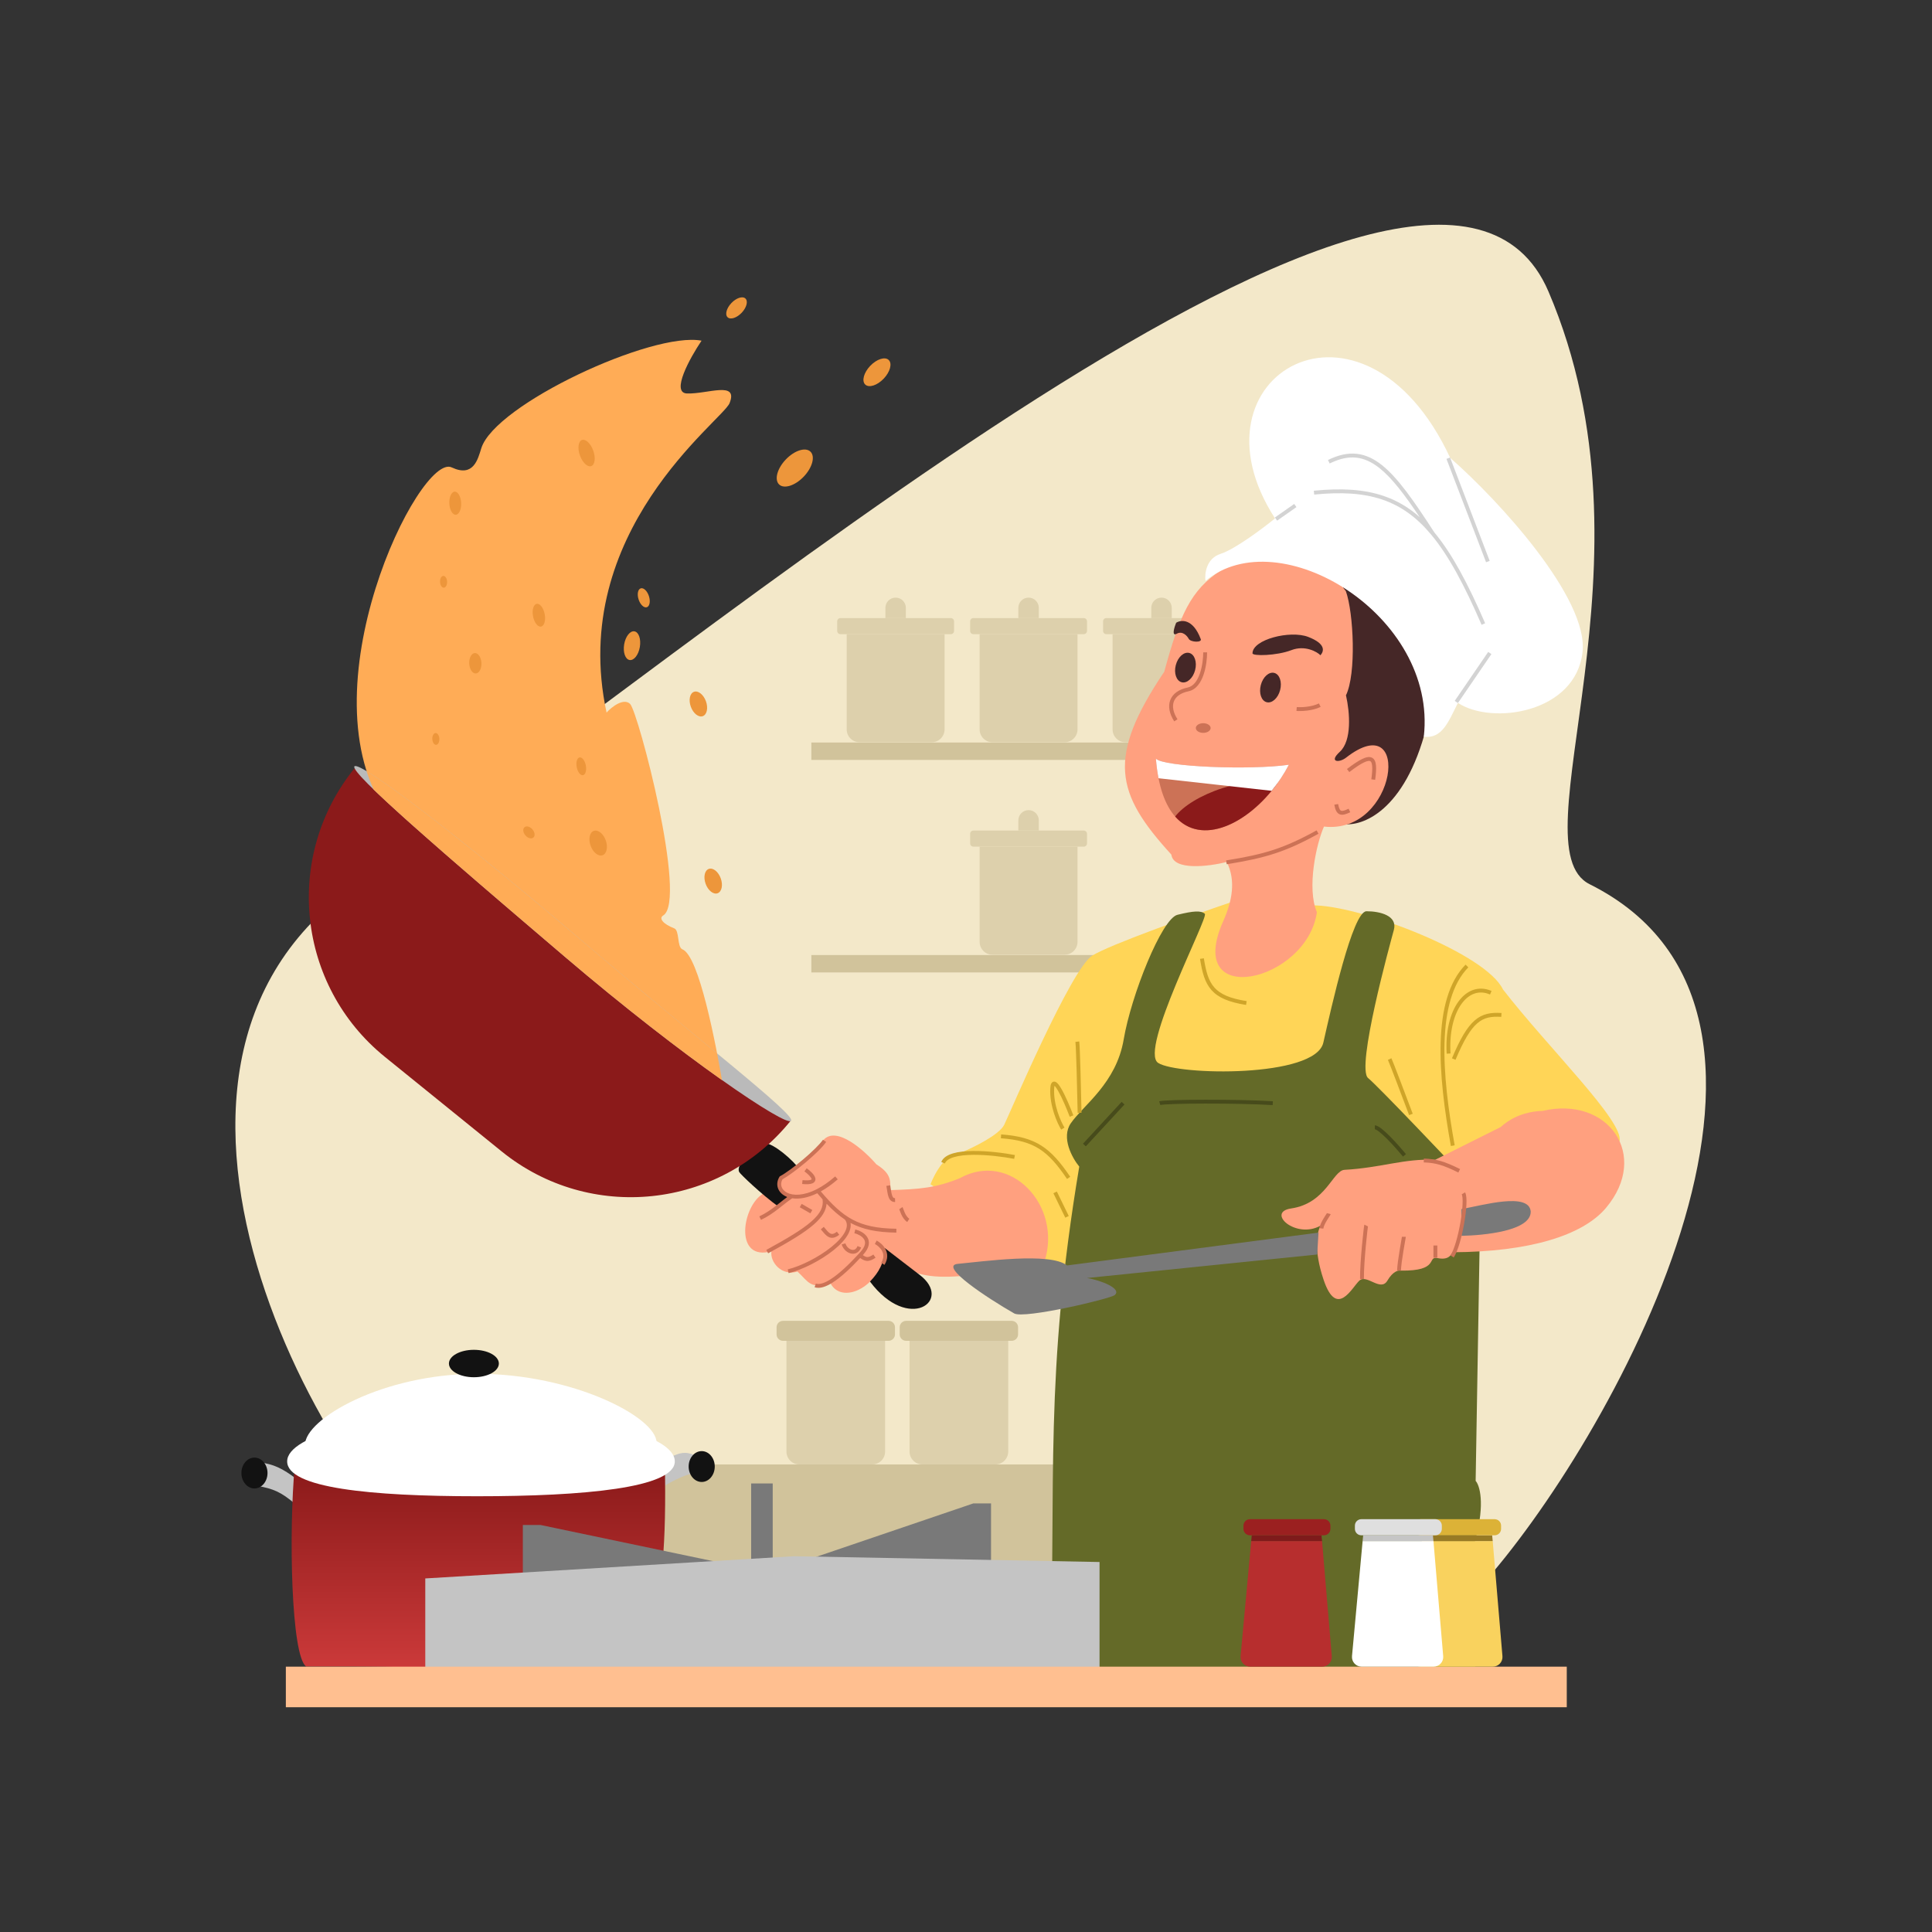 <?xml version="1.0" encoding="utf-8"?>
<svg xmlns="http://www.w3.org/2000/svg" fill="none" height="3000" viewBox="0 0 3000 3000" width="3000">
<rect x="0" y="0" width="3000" height="3000" fill="#333333" stroke="none"/>
<path d="M554.866 1372.99C130.466 1663.79 524.033 2350.16 722.366 2463.5C777.366 2681.99 2145.37 2691.99 2298.87 2463.5C2494.87 2246.5 2875.37 1576.25 2468.37 1372.99C2352.14 1314.95 2584.87 873.995 2404.37 452.495C2223.87 30.995 1085.37 1009.49 554.866 1372.99Z" fill="#F3E8C9"/>
<path d="M1259.87 1152.99H1935.87V1179.99H1259.87V1152.99Z" fill="#D1C39B"/>
<path d="M1259.87 1482.99H1935.87V1509.99H1259.87V1482.99Z" fill="#D1C39B"/>
<path d="M1727.6 984.706H1879.58V1132.57C1879.58 1143.62 1870.63 1152.57 1859.58 1152.57H1747.6C1736.55 1152.57 1727.6 1143.62 1727.6 1132.57V984.706Z" fill="#DDD0AC"/>
<path d="M1787.71 943.874C1787.71 935.104 1794.82 927.994 1803.59 927.994V927.994C1812.36 927.994 1819.47 935.104 1819.47 943.874V959.753H1787.71V943.874Z" fill="#DDD0AC"/>
<path d="M1712.85 964.752C1712.85 961.991 1715.09 959.752 1717.85 959.752H1889.33C1892.09 959.752 1894.33 961.991 1894.33 964.752V979.705C1894.33 982.467 1892.09 984.705 1889.33 984.705H1717.85C1715.09 984.705 1712.85 982.467 1712.85 979.705V964.752Z" fill="#DDD0AC"/>
<path d="M1521.17 984.706H1673.15V1132.57C1673.15 1143.62 1664.2 1152.57 1653.15 1152.57H1541.17C1530.12 1152.57 1521.17 1143.62 1521.17 1132.57V984.706Z" fill="#DDD0AC"/>
<path d="M1581.28 943.874C1581.28 935.104 1588.39 927.994 1597.16 927.994V927.994C1605.93 927.994 1613.04 935.104 1613.04 943.874V959.753H1581.28V943.874Z" fill="#DDD0AC"/>
<path d="M1506.42 964.752C1506.42 961.991 1508.66 959.752 1511.42 959.752H1682.9C1685.66 959.752 1687.9 961.991 1687.9 964.752V979.705C1687.9 982.467 1685.66 984.705 1682.9 984.705H1511.42C1508.66 984.705 1506.42 982.467 1506.42 979.705V964.752Z" fill="#DDD0AC"/>
<path d="M1521.17 1314.66H1673.15V1462.52C1673.15 1473.57 1664.2 1482.52 1653.15 1482.52H1541.17C1530.12 1482.52 1521.17 1473.57 1521.17 1462.52V1314.66Z" fill="#DDD0AC"/>
<path d="M1581.28 1273.82C1581.28 1265.05 1588.39 1257.94 1597.16 1257.94V1257.94C1605.93 1257.94 1613.04 1265.05 1613.04 1273.82V1289.7H1581.28V1273.82Z" fill="#DDD0AC"/>
<path d="M1506.42 1294.7C1506.42 1291.94 1508.66 1289.7 1511.42 1289.7H1682.9C1685.66 1289.7 1687.9 1291.94 1687.9 1294.7V1309.66C1687.9 1312.42 1685.66 1314.66 1682.9 1314.66H1511.42C1508.66 1314.66 1506.42 1312.42 1506.42 1309.66V1294.7Z" fill="#DDD0AC"/>
<path d="M1314.74 984.706H1466.72V1132.57C1466.72 1143.62 1457.77 1152.57 1446.72 1152.57H1334.74C1323.69 1152.57 1314.74 1143.62 1314.74 1132.57V984.706Z" fill="#DDD0AC"/>
<path d="M1374.85 943.874C1374.85 935.104 1381.96 927.994 1390.73 927.994V927.994C1399.5 927.994 1406.61 935.104 1406.61 943.874V959.753H1374.85V943.874Z" fill="#DDD0AC"/>
<path d="M1299.99 964.752C1299.99 961.991 1302.23 959.752 1304.99 959.752H1476.47C1479.23 959.752 1481.47 961.991 1481.47 964.752V979.705C1481.47 982.467 1479.23 984.705 1476.47 984.705H1304.99C1302.23 984.705 1299.99 982.467 1299.99 979.705V964.752Z" fill="#DDD0AC"/>
<path d="M1024.87 2273.99H1658.87V2486.99H1024.87V2273.99Z" fill="#D1C39B"/>
<path d="M1653.87 1963.49L2514.87 1771.99C2521.87 1741.49 2404.52 1627.54 2333.87 1536.49C2306.87 1480.49 2118.53 1408.83 2044.37 1405.99L1914.37 1399.99C1852.53 1420.99 1722.27 1467.19 1695.87 1483.99C1662.87 1504.99 1568.87 1726.99 1559.37 1746.49C1551.77 1762.09 1511.87 1781.66 1492.87 1789.49C1470.07 1787.89 1451.37 1821.83 1444.87 1838.99L1622.87 1955.49L1653.87 1963.49Z" fill="#FFD557"/>
<path d="M2291.37 2299.49L2298.87 1854.49C2247.03 1799.49 2139.57 1686.39 2124.37 1673.99C2105.37 1658.49 2158.37 1465.99 2164.37 1443.99C2170.37 1421.99 2143.37 1414.99 2121.87 1414.99C2100.37 1414.99 2067.37 1563.99 2054.87 1618.99C2042.37 1673.99 1828.37 1669.99 1798.37 1650.49C1768.37 1630.99 1876.87 1424.49 1870.87 1418.99C1864.87 1413.49 1852.87 1414.49 1828.37 1420.49C1803.87 1426.49 1756.37 1545.99 1744.87 1613.99C1733.37 1681.99 1682.37 1715.99 1662.87 1743.99C1647.27 1766.39 1665.03 1798.33 1675.87 1811.49C1621.34 2137.89 1640.04 2296.26 1630.87 2599.99L2291.37 2593.49C2285.2 2548.66 2276.57 2445.09 2291.37 2389.49C2306.17 2333.89 2297.53 2306.33 2291.37 2299.49Z" fill="#646A28"/>
<path d="M1032.81 2306.52V2267.19C1054.82 2254.56 1064.46 2253.63 1078.34 2259.5V2288.48C1069.14 2286.82 1044.16 2299.81 1032.81 2306.52Z" fill="#C4C4C4"/>
<path d="M1109.87 2277.24C1109.87 2290.47 1100.79 2301.19 1089.6 2301.19C1078.41 2301.19 1069.34 2290.47 1069.34 2277.24C1069.34 2264.02 1078.41 2253.29 1089.6 2253.29C1100.79 2253.29 1109.87 2264.02 1109.87 2277.24Z" fill="#121212"/>
<path d="M403.636 2270.74C425.305 2273.87 437.93 2279.67 461.175 2297.05L458.423 2335.49C435.931 2316.04 423.188 2311.63 400.384 2307.4L403.636 2270.74Z" fill="#C4C4C4"/>
<path d="M415.394 2287.3C415.394 2300.52 406.321 2311.25 395.13 2311.25C383.939 2311.25 374.866 2300.52 374.866 2287.3C374.866 2274.07 383.939 2263.35 395.13 2263.35C406.321 2263.35 415.394 2274.07 415.394 2287.3Z" fill="#121212"/>
<path d="M457.805 2274.64L1032.33 2270.99C1034.93 2401.45 1028.31 2458.75 1008.56 2570.9C1003.12 2601.76 839.737 2592.78 735.734 2592.78C634.799 2587.17 552.352 2587.73 475.402 2587.73C452.151 2571.63 448.054 2379.83 457.805 2274.64Z" fill="url(#paint0_linear_192_1963)"/>
<path d="M1047.82 2269.26C1047.82 2310.41 907.077 2323.37 740.865 2323.37C574.652 2323.37 445.914 2310.41 445.914 2269.26C445.914 2228.11 580.656 2194.75 746.869 2194.75C913.082 2194.75 1047.82 2228.11 1047.82 2269.26Z" fill="white"/>
<path d="M1019.55 2240.28C1019.55 2280.13 889.064 2277.54 741.366 2277.54C593.667 2277.54 473.684 2283.09 473.684 2243.24C473.684 2203.4 593.667 2133.25 741.366 2133.25C889.064 2133.25 1019.55 2200.44 1019.55 2240.28Z" fill="white"/>
<path d="M774.638 2117.28C774.638 2129.04 757.277 2138.57 735.862 2138.57C714.446 2138.57 697.085 2129.04 697.085 2117.28C697.085 2105.53 714.446 2095.99 735.862 2095.99C757.277 2095.99 774.638 2105.53 774.638 2117.28Z" fill="#121212"/>
<path d="M2330.37 1749.99L2228.37 1800.99C2181.37 1798.49 2143.87 1813.47 2087.87 1816.49C2069.37 1817.49 2059.37 1868.48 2004.87 1876.49C1965.37 1882.3 2012.37 1924.99 2050.87 1902.99C2045.53 1910.99 2038.97 1939.09 2055.37 1987.49C2075.87 2047.99 2099.37 1998.99 2110.87 1988.49C2122.37 1977.99 2143.87 2006.49 2154.37 1988.49C2162.77 1974.09 2171.53 1972.16 2174.87 1972.99C2235.87 1973.99 2215.37 1950.49 2231.87 1953.49C2248.67 1957.09 2253.03 1949.16 2255.37 1944.49C2373.54 1943.96 2457.37 1918.99 2493.87 1875.49C2562.41 1793.79 2497.03 1701.24 2395.37 1724.99C2362.37 1725.99 2341.2 1739.99 2330.37 1749.99Z" fill="#FFA07F"/>
<path d="M2214.87 1129.49C2248.47 998.694 2143.2 927.328 2086.37 907.994C2052.19 1052.16 2050.14 1133.45 2085.37 1279.49C2114.53 1283.99 2181.27 1260.29 2214.87 1129.49Z" fill="#452727"/>
<path d="M1199.87 2303.49H1166.37V2424.49H1199.87V2303.49Z" fill="#797979"/>
<path d="M1511.37 2334.49L1267.37 2417.49L1266.87 2427.49L1538.87 2431.99V2334.49H1511.37Z" fill="#797979"/>
<path d="M811.866 2446.49V2367.99H839.366L1108.87 2424.49L1103.87 2436.99L811.866 2446.49Z" fill="#797979"/>
<path d="M1707.37 2425.49V2594.99L660.366 2604.49V2450.99L1232.87 2416.49L1707.37 2425.49Z" fill="#C4C4C4"/>
<path d="M443.866 2587.99H2432.87V2650.99H443.866V2587.99Z" fill="#FFBF90"/>
<path d="M2055.87 1283.49C2044.03 1309.99 2028.87 1378.99 2044.87 1416.49C2029.37 1524.99 1837.87 1568.49 1899.37 1430.49C1912.96 1399.99 1919.64 1367.89 1904.87 1338.49C1877.53 1345.33 1822.07 1352.59 1818.87 1326.99C1731.81 1231.63 1718.24 1176.58 1807.87 1042.99C1831.68 955.095 1849.22 916.069 1895.37 885.994C1932.87 857.994 2028.27 831.594 2089.87 917.994C2101.87 951.661 2106.37 1046.49 2089.87 1079.99C2089.96 1080.04 2090.04 1080.09 2090.13 1080.13C2096.04 1106.42 2099.51 1149.99 2080.37 1167.49C2062.87 1183.49 2079.23 1184.99 2090.13 1176.49C2193.37 1095.99 2169.87 1296.49 2055.87 1283.49Z" fill="#FFA07F"/>
<path d="M1871.87 901.994C1986.37 806.494 2232.37 955.495 2210.87 1143.99C2239.87 1147.49 2249.21 1120.08 2263.87 1091.49C2317.37 1126.49 2446.74 1106.85 2457.37 1012.49C2466.72 929.458 2327.87 777.494 2251.87 710.994C2116.87 421.495 1835.87 582.494 1979.87 804.994C1961.03 820.327 1917.77 852.794 1895.37 859.994C1872.97 867.194 1870.37 890.994 1871.87 901.994Z" fill="white"/>
<path clip-rule="evenodd" d="M2106.05 710.644C2093.59 709.306 2080.12 712.097 2064.69 719.686L2062.04 714.302C2078.19 706.359 2092.81 703.188 2106.69 704.678C2120.58 706.169 2133.41 712.288 2146.02 722.352C2171.05 742.322 2195.87 778.375 2227.23 826.712C2254.61 859.609 2279.26 905.824 2306.12 967.801L2300.61 970.187C2273.77 908.247 2249.36 862.639 2222.51 830.415C2199.77 803.127 2175.33 785.482 2146.19 775.655C2117.01 765.809 2082.88 763.733 2040.67 767.979L2040.07 762.009C2082.75 757.716 2117.81 759.75 2148.11 769.97C2168.93 776.993 2187.39 787.843 2204.46 803C2181.17 768.254 2161.67 742.513 2142.28 727.042C2130.29 717.48 2118.51 711.982 2106.05 710.644ZM2307.57 873.068L2246.07 712.568L2251.67 710.421L2313.17 870.921L2307.57 873.068ZM2013.09 787.452L1983.09 808.452L1979.65 803.537L2009.65 782.537L2013.09 787.452ZM2258.89 1088.3L2310.89 1012.3L2315.84 1015.69L2263.84 1091.69L2258.89 1088.3Z" fill="#D3D3D3" fill-rule="evenodd"/>
<path d="M2005.37 1009.49C1982.32 1018.37 1944.87 1018.99 1944.87 1014.49C1944.87 992.994 2003.37 978.194 2031.37 988.994C2059.37 999.794 2055.87 1011.33 2050.37 1017.49C2045.49 1012.24 2026.44 1001.37 2005.37 1009.49Z" fill="#452727"/>
<path d="M1864.37 991.994C1852.37 960.394 1834.03 962.161 1826.37 966.994C1823.2 974.661 1818.97 988.794 1827.37 983.994C1836.17 979.194 1843.37 987.328 1845.87 991.994C1848.81 997.494 1867.52 998.177 1864.37 991.994Z" fill="#452727"/>
<path d="M1794.87 1177.99C1805.93 1190.78 1941.57 1196.12 2001.37 1187.49C1945.37 1294.49 1808.87 1352.99 1794.87 1177.99Z" fill="#CC7256"/>
<path d="M1987.78 1071.54C1984.52 1084.1 1975.15 1092.54 1966.87 1090.38C1958.58 1088.23 1954.51 1076.3 1957.78 1063.74C1961.05 1051.18 1970.41 1042.74 1978.7 1044.9C1986.98 1047.05 1991.05 1058.98 1987.78 1071.54Z" fill="#452727"/>
<path d="M1221.19 2075.36H1374.39V2253.99C1374.39 2265.04 1365.43 2273.99 1354.39 2273.99H1241.19C1230.14 2273.99 1221.19 2265.04 1221.19 2253.99V2075.36Z" fill="#DDD0AC"/>
<path d="M1205.87 2060.99C1205.87 2055.47 1210.34 2050.99 1215.87 2050.99H1379.71C1385.23 2050.99 1389.71 2055.47 1389.71 2060.99V2072.01C1389.71 2077.53 1385.23 2082.01 1379.71 2082.01H1215.87C1210.34 2082.01 1205.87 2077.53 1205.87 2072.01V2060.99Z" fill="#D1C39B"/>
<path d="M1412.35 2075.36H1565.55V2253.99C1565.55 2265.04 1556.59 2273.99 1545.55 2273.99H1432.35C1421.3 2273.99 1412.35 2265.04 1412.35 2253.99V2075.36Z" fill="#DDD0AC"/>
<path d="M1397.03 2060.99C1397.03 2055.47 1401.5 2050.99 1407.03 2050.99H1570.87C1576.39 2050.99 1580.87 2055.47 1580.87 2060.99V2072.01C1580.87 2077.53 1576.39 2082.01 1570.87 2082.01H1407.03C1401.5 2082.01 1397.03 2077.53 1397.03 2072.01V2060.99Z" fill="#D1C39B"/>
<path d="M1855.78 1040.54C1852.52 1053.1 1843.15 1061.54 1834.87 1059.38C1826.58 1057.23 1822.51 1045.3 1825.78 1032.74C1829.05 1020.18 1838.41 1011.74 1846.7 1013.9C1854.98 1016.05 1859.05 1027.98 1855.78 1040.54Z" fill="#452727"/>
<path clip-rule="evenodd" d="M1983.41 1216.51C1937.76 1279.68 1865.67 1314.31 1824.76 1267.9C1837.33 1251.59 1864.58 1234.62 1898.48 1223.73C1931.97 1212.98 1963.64 1210.83 1983.41 1216.51Z" fill="#8B1A1A" fill-rule="evenodd"/>
<path clip-rule="evenodd" d="M1974.59 1227.96C1984.66 1215.68 1993.76 1202.03 2001.37 1187.49C1941.57 1196.12 1805.93 1190.78 1794.87 1177.99C1795.75 1189.06 1797.13 1199.2 1798.94 1208.45L1974.59 1227.96Z" fill="white" fill-rule="evenodd"/>
<path d="M1621.87 1958.99C1649.87 1871.99 1568.87 1785.99 1490.37 1829.49C1453.55 1844.49 1428.57 1846.61 1382.37 1847.99C1383.29 1830.58 1381.65 1821.23 1360.87 1807.99C1341.7 1785.83 1298.37 1747.29 1278.37 1770.49C1258.37 1793.69 1205.87 1837.49 1181.37 1855.99C1151.37 1878.99 1141.37 1958.49 1197.87 1942.99C1195.37 1959.49 1213.37 1981.99 1238.37 1974.49C1254.24 1988.95 1259.79 2004.75 1288.37 1989.99C1302.37 2024.49 1358.87 2006.99 1377.37 1944.99C1414.92 1981.63 1439.12 2000.47 1621.87 1958.99Z" fill="#FFA07F"/>
<path d="M1942.87 2392.99H2052.87L2067.99 2571.73C2068.73 2580.48 2061.83 2587.99 2053.04 2587.99H1941.31C1932.49 2587.99 1925.57 2580.41 1926.38 2571.62L1942.87 2392.99Z" fill="#B72E2E"/>
<path d="M2052.01 2383.99H1943.72L1942.87 2392.99H2052.87L2052.01 2383.99Z" fill="#7E1B1B"/>
<path d="M1930.87 2368.99C1930.87 2363.47 1935.34 2358.99 1940.87 2358.99H2055.87C2061.39 2358.99 2065.87 2363.47 2065.87 2368.99V2373.99C2065.87 2379.52 2061.39 2383.99 2055.87 2383.99H1940.87C1935.34 2383.99 1930.87 2379.52 1930.87 2373.99V2368.99Z" fill="#9B2020"/>
<path d="M2207.87 2392.99H2317.87L2332.99 2571.73C2333.73 2580.48 2326.83 2587.99 2318.04 2587.99H2206.31C2197.49 2587.99 2190.57 2580.41 2191.38 2571.62L2207.87 2392.99Z" fill="#F9D25E"/>
<path d="M2317.01 2383.99H2208.72L2207.87 2392.99H2317.87L2317.01 2383.99Z" fill="#977A25"/>
<path d="M2195.87 2368.99C2195.87 2363.47 2200.34 2358.99 2205.87 2358.99H2320.87C2326.39 2358.99 2330.87 2363.47 2330.87 2368.99V2373.99C2330.87 2379.52 2326.39 2383.99 2320.87 2383.99H2205.87C2200.34 2383.99 2195.87 2379.52 2195.87 2373.99V2368.99Z" fill="#DCB237"/>
<path d="M2115.87 2392.99H2225.87L2240.99 2571.73C2241.73 2580.48 2234.83 2587.99 2226.04 2587.99H2114.31C2105.49 2587.99 2098.57 2580.41 2099.38 2571.62L2115.87 2392.99Z" fill="white"/>
<path d="M2225.01 2383.99H2116.72L2115.87 2392.99H2225.87L2225.01 2383.99Z" fill="#C5C5C5"/>
<path d="M2103.87 2368.99C2103.87 2363.47 2108.34 2358.99 2113.87 2358.99H2228.87C2234.39 2358.99 2238.87 2363.47 2238.87 2368.99V2373.99C2238.87 2379.52 2234.39 2383.99 2228.87 2383.99H2113.87C2108.34 2383.99 2103.87 2379.52 2103.87 2373.99V2368.99Z" fill="#DFDFDF"/>
<path d="M2376.87 1880.99C2377.92 1911.49 2303.87 1918.33 2269.37 1918.99V1877.49C2303.2 1871.33 2373.87 1850.99 2376.87 1880.99Z" fill="#797979"/>
<path d="M2045.37 1947.99L2047.37 1913.99L1656.87 1964.99C1630.87 1943.99 1525.87 1958.99 1487.37 1962.49C1456.57 1965.29 1534.03 2016.16 1574.87 2039.49C1590.37 2048.35 1723.87 2016.83 1730.87 2010.99C1742.87 2000.99 1708.87 1987.83 1687.87 1984.49L2045.37 1947.99Z" fill="#797979"/>
<path d="M747.366 695.994C768.7 627.994 1012.87 514.494 1089.37 528.994C1071.2 555.994 1041.27 610.194 1066.87 610.994C1098.87 611.994 1146.87 590.994 1132.87 625.994C1122.07 652.994 881.366 825.494 941.866 1106.49C949.866 1097.49 968.366 1083.39 978.366 1092.99C990.866 1104.99 1067.87 1398.49 1029.87 1421.49C1022.43 1425.99 1029.87 1434.99 1046.87 1441.49C1055.37 1444.74 1051.18 1470.19 1059.37 1473.99C1085.37 1483.49 1111.53 1620.49 1122.87 1687.49L601.866 1263.99C467.866 1073.99 652.366 699.994 701.866 725.994C735.366 741.494 742.033 712.994 747.366 695.994Z" fill="#FFAC56"/>
<path d="M1427.87 1979.49C1480.87 2019.49 1410.87 2069.99 1350.87 1989.99C1364.87 1975.49 1373.37 1960.49 1373.87 1937.99L1427.87 1979.49Z" fill="#121212"/>
<path d="M1225.87 1861.49C1198.54 1837.68 1207.02 1828.57 1237.87 1810.99C1221.37 1791.99 1192.87 1770.49 1183.87 1775.99C1167.5 1785.99 1141.87 1808.49 1147.87 1819.99C1149.43 1822.99 1181.25 1853.84 1209.87 1874.49L1225.87 1861.49Z" fill="#121212"/>
<path clip-rule="evenodd" d="M1863.23 1045.63C1867.07 1034.36 1868.37 1021.44 1868.37 1012.99H1874.37C1874.37 1021.89 1873.02 1035.51 1868.91 1047.56C1864.86 1059.43 1857.74 1070.89 1845.48 1073.43C1832.84 1076.05 1825.56 1081.96 1822.79 1089.19C1820.01 1096.48 1821.44 1106.08 1828.39 1116.87L1823.34 1120.12C1815.8 1108.41 1813.48 1096.76 1817.19 1087.05C1820.92 1077.28 1830.39 1070.44 1844.26 1067.56C1853.2 1065.7 1859.32 1057.08 1863.23 1045.63ZM2050.67 1097.69C2037.58 1104.03 2020.2 1104.5 2013.15 1103.99L2013.59 1098C2020.2 1098.49 2036.35 1097.96 2048.06 1092.29L2050.67 1097.69ZM2136.65 1188.73C2137.16 1194.35 2136.58 1201.83 2135.34 1210.9L2129.39 1210.09C2130.62 1201.08 2131.12 1194.17 2130.67 1189.27C2130.21 1184.18 2128.86 1182.43 2127.62 1181.86C2126.16 1181.2 2123.16 1181.3 2117.4 1184.14C2111.86 1186.87 2104.58 1191.71 2095.19 1198.88L2091.55 1194.11C2101.02 1186.88 2108.67 1181.75 2114.75 1178.76C2120.61 1175.87 2125.93 1174.5 2130.11 1176.41C2134.53 1178.42 2136.16 1183.3 2136.65 1188.73ZM2086.67 1258.75C2088.66 1258.22 2091.08 1257.21 2094.08 1255.78L2096.65 1261.2C2093.59 1262.66 2090.76 1263.87 2088.21 1264.54C2085.66 1265.22 2083.06 1265.46 2080.62 1264.61C2078.09 1263.73 2076.25 1261.85 2074.89 1259.31C2073.57 1256.83 2072.63 1253.56 2071.91 1249.52L2077.82 1248.47C2078.5 1252.26 2079.3 1254.82 2080.19 1256.49C2081.04 1258.1 2081.87 1258.69 2082.6 1258.95C2083.42 1259.24 2084.66 1259.28 2086.67 1258.75ZM1903.9 1336.03C1963.25 1326.64 1994.24 1317.17 2044.41 1289.37L2047.32 1294.62C1996.43 1322.81 1964.75 1332.47 1904.84 1341.96L1903.9 1336.03ZM1215.04 1831.22C1224.03 1826.23 1238.05 1815.84 1251.11 1804.85C1264.5 1793.59 1277.34 1781.31 1282.85 1773.18L1277.88 1769.81C1272.89 1777.18 1260.65 1788.98 1247.25 1800.26C1233.89 1811.5 1219.83 1821.84 1211.44 1826.35L1210.72 1826.74L1210.3 1827.44C1206.91 1833.06 1206.12 1839.05 1207.85 1844.5C1209.58 1849.91 1213.69 1854.44 1219.49 1857.38C1220.44 1857.87 1221.44 1858.32 1222.49 1858.72C1218.46 1861.67 1214.65 1864.69 1210.91 1867.65C1208.67 1869.42 1206.46 1871.17 1204.24 1872.87C1196.7 1878.67 1188.88 1884.13 1179.08 1888.78L1181.65 1894.2C1192 1889.3 1200.21 1883.54 1207.9 1877.63C1210.25 1875.82 1212.54 1874.01 1214.81 1872.21C1219.74 1868.31 1224.63 1864.44 1230.06 1860.68C1240.53 1862.28 1253.91 1860.24 1269.09 1852.87C1271.87 1856.18 1274.6 1859.34 1277.28 1862.35C1279.03 1873.78 1273.98 1884.31 1260.07 1896.56C1245.76 1909.16 1222.68 1923.01 1189.93 1940.86L1192.8 1946.13C1225.48 1928.32 1249.15 1914.17 1264.04 1901.06C1275.98 1890.54 1282.67 1880.34 1283.52 1869.14C1292.99 1879.13 1302.15 1887.27 1311.96 1893.73C1316.02 1899.06 1315.9 1905.4 1312.12 1912.77C1308.19 1920.41 1300.53 1928.63 1290.66 1936.54C1270.95 1952.34 1243.46 1966.13 1223.16 1971.08L1224.58 1976.91C1245.84 1971.72 1274.1 1957.5 1294.41 1941.22C1304.56 1933.09 1312.97 1924.24 1317.45 1915.51C1320.29 1909.99 1321.62 1904.32 1320.68 1898.94C1320.72 1898.95 1320.75 1898.97 1320.78 1898.99C1339.73 1909.13 1361.52 1913.57 1391.82 1913.99L1391.91 1907.99C1362.15 1907.58 1341.41 1903.22 1323.61 1893.7C1306.54 1884.57 1291.9 1870.54 1274.55 1850.04C1282.84 1845.44 1291.65 1839.28 1300.84 1831.25L1296.89 1826.73C1286.79 1835.55 1277.25 1841.98 1268.5 1846.46C1247.63 1857.15 1231.45 1856.74 1222.21 1852.04C1217.6 1849.69 1214.73 1846.32 1213.57 1842.67C1212.48 1839.25 1212.8 1835.29 1215.04 1831.22ZM2210.96 1799C2230.83 1799.63 2243.42 1803.62 2267.19 1815.3L2264.54 1820.69C2241.2 1809.21 2229.48 1805.59 2210.77 1804.99L2210.96 1799ZM1256.33 1825.1C1254.22 1822.91 1251.59 1820.73 1249.1 1818.92L1252.63 1814.07C1255.31 1816.01 1258.23 1818.43 1260.65 1820.94C1262.98 1823.35 1265.21 1826.23 1265.95 1829.12C1266.34 1830.65 1266.36 1832.42 1265.49 1834.08C1264.62 1835.73 1263.12 1836.83 1261.38 1837.54C1258.03 1838.9 1252.84 1839.19 1245.58 1838.48L1246.16 1832.51C1253.29 1833.2 1257.22 1832.75 1259.12 1831.98C1260 1831.62 1260.16 1831.32 1260.17 1831.3C1260.17 1831.3 1260.27 1831.14 1260.13 1830.6C1259.81 1829.32 1258.54 1827.39 1256.33 1825.1ZM1387.27 1859.77C1387.79 1860.22 1388.5 1860.53 1389.78 1860.5L1389.95 1866.49C1387.44 1866.56 1385.22 1865.9 1383.39 1864.36C1381.66 1862.89 1380.55 1860.86 1379.76 1858.68C1378.4 1854.95 1377.64 1849.8 1376.77 1843.93C1376.65 1843.11 1376.53 1842.28 1376.4 1841.44L1382.33 1840.55C1382.46 1841.39 1382.58 1842.21 1382.7 1843C1383.6 1849.05 1384.27 1853.52 1385.4 1856.63C1386.01 1858.32 1386.66 1859.26 1387.27 1859.77ZM2270.95 1859.81C2270.69 1856.95 2270.21 1855.26 2269.77 1854.5L2274.96 1851.49C2276.1 1853.45 2276.65 1856.25 2276.93 1859.26C2277.22 1862.37 2277.24 1866.13 2277.05 1870.3C2276.68 1878.63 2275.45 1888.85 2273.63 1899.28C2271.81 1909.72 2269.4 1920.46 2266.64 1929.83C2263.9 1939.14 2260.76 1947.36 2257.39 1952.61L2252.34 1949.38C2255.23 1944.88 2258.18 1937.33 2260.89 1928.14C2263.57 1919.02 2265.93 1908.51 2267.72 1898.25C2269.51 1887.99 2270.7 1878.04 2271.06 1870.03C2271.24 1866.02 2271.21 1862.55 2270.95 1859.81ZM1258.37 1884.09L1241.87 1874.59L1244.86 1869.39L1261.36 1878.89L1258.37 1884.09ZM1396.32 1877.58C1396.32 1877.58 1396.34 1877.61 1396.37 1877.66L1401.36 1874.33C1401.71 1874.85 1401.98 1875.55 1402.14 1875.97C1402.29 1876.38 1402.47 1876.87 1402.66 1877.39C1402.72 1877.56 1402.78 1877.73 1402.84 1877.89C1403.36 1879.35 1404.03 1881.13 1404.87 1882.99C1406.62 1886.83 1408.95 1890.53 1411.98 1892.47L1408.75 1897.52C1404.19 1894.61 1401.27 1889.56 1399.41 1885.48C1398.46 1883.39 1397.73 1881.42 1397.2 1879.93C1396.92 1879.17 1396.71 1878.58 1396.53 1878.11C1396.38 1877.72 1396.32 1877.59 1396.32 1877.58ZM2060.52 1883.54C2060.6 1883.38 2060.52 1883.5 2060.46 1883.77L2066.28 1885.22C2066.16 1885.69 2065.95 1886.1 2065.85 1886.31C2065.71 1886.57 2065.54 1886.86 2065.37 1887.15C2065.03 1887.72 2064.57 1888.43 2064.06 1889.22L2063.74 1889.72C2062.77 1891.22 2061.6 1893.03 2060.42 1895.01C2057.69 1899.56 2055.26 1904.4 2054.84 1907.85L2048.89 1907.14C2049.47 1902.25 2052.59 1896.39 2055.27 1891.93C2056.51 1889.86 2057.73 1887.96 2058.7 1886.46L2059.02 1885.97C2059.53 1885.17 2059.94 1884.53 2060.23 1884.06C2060.3 1883.93 2060.36 1883.83 2060.41 1883.74C2060.46 1883.66 2060.49 1883.6 2060.52 1883.54ZM2118.43 1902.33C2118.45 1902.27 2118.52 1901.97 2118.68 1901.65L2124.05 1904.34C2124.15 1904.14 2124.2 1903.99 2124.21 1903.95C2124.23 1903.88 2124.24 1903.84 2124.25 1903.82C2124.25 1903.81 2124.25 1903.8 2124.25 1903.8C2124.25 1903.8 2124.25 1903.81 2124.25 1903.83C2124.24 1903.86 2124.23 1903.9 2124.22 1903.96C2124.21 1904.03 2124.19 1904.13 2124.17 1904.26C2124.1 1904.68 2124.01 1905.3 2123.91 1906.11C2123.69 1907.72 2123.41 1910.02 2123.08 1912.84C2122.43 1918.49 2121.62 1926.23 2120.82 1934.79C2119.23 1951.96 2117.74 1972.33 2117.87 1985.97L2111.87 1986.02C2111.74 1972.05 2113.25 1951.41 2114.85 1934.24C2115.65 1925.63 2116.47 1917.85 2117.12 1912.16C2117.45 1909.31 2117.74 1906.98 2117.96 1905.32C2118.07 1904.49 2118.17 1903.81 2118.25 1903.32C2118.27 1903.19 2118.29 1903.07 2118.31 1902.95C2118.32 1902.85 2118.34 1902.75 2118.36 1902.66C2118.37 1902.6 2118.38 1902.54 2118.4 1902.47C2118.41 1902.43 2118.42 1902.38 2118.43 1902.34L2118.43 1902.33ZM1275.73 1910.32C1275.35 1909.86 1274.96 1909.39 1274.56 1908.92L1279.17 1905.07C1279.6 1905.58 1280.01 1906.08 1280.41 1906.56C1282.03 1908.52 1283.45 1910.23 1284.83 1911.69C1286.55 1913.52 1287.99 1914.72 1289.34 1915.4C1290.59 1916.04 1291.81 1916.24 1293.28 1915.94C1294.84 1915.61 1296.87 1914.66 1299.54 1912.61L1303.19 1917.38C1300.13 1919.72 1297.28 1921.23 1294.5 1921.81C1291.62 1922.41 1289.02 1921.96 1286.63 1920.76C1284.35 1919.61 1282.34 1917.8 1280.46 1915.8C1278.94 1914.19 1277.37 1912.3 1275.73 1910.32ZM1341.5 1924.04C1338.48 1919.39 1332.03 1916.25 1326.64 1914.9L1328.09 1909.08C1334.04 1910.57 1342.29 1914.23 1346.53 1920.77C1348.73 1924.16 1349.82 1928.28 1348.96 1933.01C1348.11 1937.66 1345.42 1942.65 1340.59 1948C1340.32 1948.31 1340.04 1948.62 1339.76 1948.92C1342.48 1950.89 1344.51 1951.76 1346.4 1951.91C1348.78 1952.09 1351.63 1951.16 1356.16 1948.03L1359.57 1952.96C1354.7 1956.33 1350.42 1958.23 1345.95 1957.89C1342.33 1957.61 1339.06 1955.9 1335.68 1953.37C1322.37 1967.71 1306.64 1982.91 1292.46 1991.8C1287.54 1994.89 1282.69 1997.3 1278.11 1998.62C1273.53 1999.94 1269 2000.24 1264.89 1998.83L1266.84 1993.16C1269.39 1994.03 1272.58 1993.97 1276.44 1992.86C1280.3 1991.74 1284.62 1989.64 1289.27 1986.72C1303.4 1977.86 1319.5 1962.14 1333.16 1947.26C1334.17 1946.16 1335.16 1945.07 1336.14 1943.99C1340.51 1939.14 1342.47 1935.13 1343.05 1931.93C1343.62 1928.82 1342.93 1926.25 1341.5 1924.04ZM2176.87 1920.44C2176.87 1920.44 2176.87 1920.46 2176.87 1920.49H2182.87C2182.87 1920.86 2182.8 1921.33 2182.76 1921.66C2182.7 1922.07 2182.62 1922.58 2182.53 1923.19C2182.33 1924.4 2182.05 1926.02 2181.72 1927.94C2181.62 1928.55 2181.51 1929.18 2181.39 1929.85C2180.78 1933.4 2180.03 1937.73 2179.26 1942.36C2177.44 1953.4 2175.61 1965.82 2175.36 1973.09L2169.37 1972.89C2169.63 1965.16 2171.54 1952.34 2173.34 1941.38C2174.11 1936.72 2174.87 1932.34 2175.49 1928.79C2175.6 1928.14 2175.71 1927.51 2175.81 1926.92C2176.14 1925 2176.41 1923.4 2176.6 1922.23C2176.7 1921.64 2176.77 1921.18 2176.82 1920.84C2176.86 1920.55 2176.86 1920.44 2176.87 1920.44ZM1369.62 1942.41C1366.93 1937.34 1362.11 1933.55 1358.48 1931.66L1361.25 1926.33C1365.62 1928.61 1371.5 1933.16 1374.92 1939.6C1378.44 1946.25 1379.2 1954.72 1373.42 1964.07L1368.32 1960.92C1372.93 1953.46 1372.19 1947.27 1369.62 1942.41ZM1320.29 1946.19C1314.26 1944.37 1308.81 1938.87 1306.98 1932.3L1312.76 1930.69C1314.05 1935.33 1318.01 1939.24 1322.02 1940.45C1323.96 1941.03 1325.75 1940.94 1327.27 1940.21C1328.77 1939.48 1330.37 1937.93 1331.58 1934.89L1337.15 1937.1C1335.52 1941.21 1333.02 1944.09 1329.89 1945.61C1326.76 1947.12 1323.38 1947.12 1320.29 1946.19ZM2225.87 1952.99V1933.99H2231.87V1952.99H2225.87Z" fill="#CC7256" fill-rule="evenodd"/>
<path clip-rule="evenodd" d="M1881.25 1537.45C1870.79 1525.72 1866.68 1509.75 1863.4 1488.96L1869.33 1488.03C1872.6 1508.8 1876.55 1523.16 1885.73 1533.46C1894.86 1543.69 1909.62 1550.39 1935.83 1554.53L1934.9 1560.46C1908.22 1556.25 1891.76 1549.24 1881.25 1537.45ZM2243.08 1618.01C2241.53 1667.12 2248.86 1723.5 2258.82 1778.46L2252.91 1779.53C2242.94 1724.45 2235.52 1667.58 2237.08 1617.82C2238.64 1568.18 2249.16 1524.97 2275.72 1497.89L2280.01 1502.1C2255.07 1527.52 2244.63 1568.79 2243.08 1618.01ZM2287.48 1537.18C2296.43 1534.08 2306.17 1534.47 2316.06 1538.74L2313.68 1544.25C2305.06 1540.52 2296.87 1540.28 2289.44 1542.85C2281.97 1545.44 2275.04 1550.96 2269.19 1559.17C2257.46 1575.63 2250.39 1602.51 2252.36 1635.82L2246.37 1636.17C2244.35 1601.98 2251.53 1573.61 2264.3 1555.69C2270.7 1546.71 2278.57 1540.27 2287.48 1537.18ZM2290.04 1584.39C2302.22 1573.88 2315.27 1571.94 2331.56 1573L2331.17 1578.99C2315.66 1577.98 2304.45 1579.88 2293.95 1588.93C2283.19 1598.22 2272.86 1615.28 2260.13 1645.65L2254.6 1643.34C2267.35 1612.9 2278.12 1594.67 2290.04 1584.39ZM1671.82 1664.12C1671.17 1641.69 1670.47 1622.48 1669.89 1617.87L1675.84 1617.12C1676.47 1622.11 1677.18 1641.73 1677.82 1663.95C1678.46 1686.28 1679.03 1711.51 1679.37 1727.93L1673.37 1728.06C1673.03 1711.64 1672.46 1686.43 1671.82 1664.12ZM2188.06 1731.55C2178.18 1705.28 2157.88 1651.62 2155.15 1645.76L2160.58 1643.23C2163.45 1649.36 2183.88 1703.38 2193.67 1729.44L2188.06 1731.55ZM1648.36 1691.13C1654.64 1702.09 1661.91 1719.4 1666.67 1731.93L1661.06 1734.06C1656.32 1721.59 1649.19 1704.65 1643.15 1694.11C1641.65 1691.48 1640.25 1689.34 1639.03 1687.78C1638.38 1686.96 1637.85 1686.41 1637.46 1686.05C1637.21 1686.92 1636.97 1688.38 1636.86 1690.63C1635.7 1715.81 1647.1 1741.38 1652.93 1750.93L1647.81 1754.06C1641.63 1743.94 1629.63 1717.18 1630.87 1690.36C1631.02 1687.04 1631.47 1684.3 1632.46 1682.43C1632.98 1681.44 1633.8 1680.42 1635.08 1679.87C1636.41 1679.29 1637.73 1679.44 1638.79 1679.85C1640.68 1680.57 1642.35 1682.31 1643.74 1684.07C1645.22 1685.95 1646.78 1688.38 1648.36 1691.13ZM1637.83 1685.11C1637.83 1685.11 1637.83 1685.12 1637.83 1685.12C1637.83 1685.12 1637.83 1685.11 1637.83 1685.11ZM1617.12 1778.99C1633.5 1789.42 1646.74 1805 1661.85 1827.31L1656.88 1830.68C1641.9 1808.56 1629.21 1793.81 1613.89 1784.05C1598.62 1774.33 1580.44 1769.39 1554.15 1767.49L1554.58 1761.5C1581.41 1763.44 1600.69 1768.54 1617.12 1778.99ZM1510.85 1787.22C1533.57 1786.98 1559.23 1790.36 1575.93 1793.55L1574.8 1799.44C1558.34 1796.3 1533.1 1792.98 1510.91 1793.22C1499.8 1793.34 1489.63 1794.35 1481.76 1796.63C1473.77 1798.94 1468.91 1802.34 1467.14 1806.63L1461.59 1804.35C1464.43 1797.45 1471.59 1793.33 1480.09 1790.87C1488.72 1788.37 1499.5 1787.34 1510.85 1787.22ZM1641.06 1850.18L1659.56 1888.18L1654.17 1890.81L1635.67 1852.81L1641.06 1850.18Z" fill="#CFA529" fill-rule="evenodd"/>
<path clip-rule="evenodd" d="M1804.09 1715.44C1802.77 1715.61 1802.07 1715.76 1801.82 1715.84L1799.92 1710.15C1800.79 1709.86 1802.02 1709.65 1803.35 1709.49C1804.75 1709.31 1806.51 1709.15 1808.56 1709.01C1812.66 1708.71 1818.05 1708.47 1824.4 1708.27C1837.11 1707.86 1853.76 1707.65 1871.79 1707.63C1907.84 1707.58 1949.55 1708.33 1976.55 1710L1976.18 1715.99C1949.36 1714.33 1907.8 1713.58 1871.8 1713.63C1853.8 1713.65 1837.22 1713.86 1824.59 1714.26C1818.28 1714.46 1812.97 1714.71 1808.99 1714.99C1806.99 1715.13 1805.35 1715.28 1804.09 1715.44ZM1681.66 1775.96L1741.66 1710.96L1746.07 1715.03L1686.07 1780.03L1681.66 1775.96ZM2137.21 1754.4C2135.82 1753.64 2135.09 1753.49 2134.87 1753.49V1747.49C2136.64 1747.49 2138.47 1748.25 2140.09 1749.14C2141.79 1750.07 2143.65 1751.37 2145.59 1752.89C2149.49 1755.95 2153.96 1760.13 2158.49 1764.69C2167.58 1773.84 2177.14 1784.79 2183.18 1792.08L2178.55 1795.91C2172.59 1788.7 2163.15 1777.9 2154.24 1768.92C2149.77 1764.42 2145.5 1760.45 2141.89 1757.61C2140.08 1756.19 2138.51 1755.11 2137.21 1754.4Z" fill="#474B1B" fill-rule="evenodd"/>
<path d="M550.576 1192.88L1227.33 1740.81V1740.81C1116.55 1877.63 915.837 1898.74 779.018 1787.96L597.732 1641.18C460.913 1530.41 439.801 1329.69 550.576 1192.88V1192.88Z" fill="#8B1A1A"/>
<path d="M1228.37 1740.49C1220.41 1749.83 1062.45 1643.7 876.866 1485.49C691.281 1327.29 542.408 1199.33 550.366 1189.99C558.325 1180.66 714.896 1299.92 900.481 1458.13C1086.07 1616.33 1236.32 1731.16 1228.37 1740.49Z" fill="#BABABA"/>
<path clip-rule="evenodd" d="M580.206 1226.01C576.006 1216.75 572.365 1207.2 569.244 1197.43C617.175 1226.06 749.186 1329.15 900.481 1458.13C967.912 1515.61 1030.68 1567.37 1082.89 1610.42C1093.54 1619.2 1103.75 1627.62 1113.48 1635.66C1116.37 1650.57 1118.93 1664.72 1121.09 1677.14C1057.23 1631.97 970.568 1565.37 876.866 1485.49C745.206 1373.26 632.024 1276.25 580.206 1226.01Z" fill="#FFAC56" fill-rule="evenodd"/>
<path d="M921.229 699.803C925.213 710.989 923.803 721.71 918.08 723.748C912.357 725.786 904.488 718.371 900.504 707.185C896.52 695.999 897.929 685.279 903.652 683.241C909.375 681.202 917.244 688.618 921.229 699.803Z" fill="#ED963B"/>
<path d="M845.77 953.55C847.664 963.292 845.16 971.975 840.175 972.944C835.191 973.913 829.615 966.802 827.72 957.06C825.826 947.318 828.331 938.634 833.315 937.665C838.299 936.696 843.875 943.808 845.77 953.55Z" fill="#ED963B"/>
<path d="M909.646 1188.54C911.126 1196.15 909.169 1202.94 905.275 1203.69C901.382 1204.45 897.026 1198.89 895.546 1191.28C894.066 1183.67 896.023 1176.89 899.916 1176.13C903.81 1175.38 908.166 1180.93 909.646 1188.54Z" fill="#ED963B"/>
<path d="M826.762 1287.83C830.583 1292.24 831.249 1297.93 828.249 1300.52C825.249 1303.12 819.72 1301.64 815.899 1297.23C812.078 1292.81 811.412 1287.12 814.411 1284.53C817.411 1281.93 822.941 1283.41 826.762 1287.83Z" fill="#ED963B"/>
<path d="M940.598 1304.84C944.375 1315.28 942.184 1325.64 935.703 1327.99C929.223 1330.33 920.907 1323.77 917.13 1313.33C913.353 1302.89 915.545 1292.53 922.025 1290.18C928.506 1287.84 936.821 1294.4 940.598 1304.84Z" fill="#ED963B"/>
<path d="M1096.17 1088.9C1099.95 1099.33 1097.76 1109.7 1091.28 1112.04C1084.8 1114.39 1076.48 1107.83 1072.71 1097.39C1068.93 1086.95 1071.12 1076.59 1077.6 1074.24C1084.08 1071.9 1092.4 1078.46 1096.17 1088.9Z" fill="#ED963B"/>
<path d="M1119.17 1363.9C1122.95 1374.33 1120.76 1384.7 1114.28 1387.04C1107.8 1389.39 1099.48 1382.83 1095.71 1372.39C1091.93 1361.95 1094.12 1351.59 1100.6 1349.24C1107.08 1346.9 1115.4 1353.46 1119.17 1363.9Z" fill="#ED963B"/>
<path d="M993.55 1004.65C991.482 1016.95 984.356 1026 977.632 1024.87C970.909 1023.74 967.134 1012.85 969.202 1000.56C971.27 988.261 978.396 979.21 985.12 980.34C991.843 981.471 995.618 992.356 993.55 1004.65Z" fill="#ED963B"/>
<path d="M1248.07 740.087C1234.63 754.166 1217.5 759.624 1209.81 752.279C1202.11 744.933 1206.76 727.565 1220.19 713.486C1233.63 699.408 1250.76 693.949 1258.45 701.295C1266.15 708.64 1261.5 726.008 1248.07 740.087Z" fill="#ED963B"/>
<path d="M1372.18 587.999C1362.12 598.541 1349.29 602.628 1343.53 597.128C1337.76 591.628 1341.24 578.623 1351.3 568.082C1361.36 557.54 1374.19 553.453 1379.95 558.953C1385.72 564.453 1382.23 577.458 1372.18 587.999Z" fill="#ED963B"/>
<path d="M1151.63 485.696C1143.97 493.723 1134.2 496.835 1129.81 492.647C1125.42 488.459 1128.08 478.556 1135.74 470.529C1143.39 462.502 1153.16 459.39 1157.55 463.578C1161.94 467.766 1159.29 477.669 1151.63 485.696Z" fill="#ED963B"/>
<path d="M1007.65 925.65C1010.28 933.743 1008.82 941.47 1004.4 942.907C999.97 944.343 994.252 938.947 991.624 930.853C988.996 922.759 990.454 915.033 994.88 913.596C999.305 912.159 1005.02 917.556 1007.65 925.65Z" fill="#ED963B"/>
<path d="M716.082 780.944C716.55 790.858 712.819 799.088 707.747 799.328C702.675 799.568 698.183 791.726 697.715 781.812C697.246 771.899 700.978 763.668 706.05 763.428C711.122 763.189 715.613 771.031 716.082 780.944Z" fill="#ED963B"/>
<path d="M694.24 903.146C694.479 908.2 692.223 912.413 689.202 912.556C686.181 912.699 683.538 908.717 683.299 903.663C683.06 898.609 685.316 894.396 688.337 894.253C691.358 894.11 694.001 898.092 694.24 903.146Z" fill="#ED963B"/>
<path d="M682.24 1147.15C682.479 1152.2 680.223 1156.41 677.202 1156.56C674.181 1156.7 671.538 1152.72 671.299 1147.66C671.06 1142.61 673.316 1138.4 676.337 1138.25C679.358 1138.11 682.001 1142.09 682.24 1147.15Z" fill="#ED963B"/>
<path d="M747.557 1029.46C747.971 1038.21 744.066 1045.5 738.835 1045.75C733.604 1046 729.029 1039.1 728.615 1030.35C728.201 1021.6 732.107 1014.31 737.337 1014.06C742.568 1013.82 747.144 1020.71 747.557 1029.46Z" fill="#ED963B"/>
<path d="M1879.87 1130.49C1879.87 1134.64 1874.72 1137.99 1868.37 1137.99C1862.01 1137.99 1856.87 1134.64 1856.87 1130.49C1856.87 1126.35 1862.01 1122.99 1868.37 1122.99C1874.72 1122.99 1879.87 1126.35 1879.87 1130.49Z" fill="#CC7256"/>
<defs>
<linearGradient gradientUnits="userSpaceOnUse" id="paint0_linear_192_1963" x1="744.534" x2="744.534" y1="2250.3" y2="2611.63">
<stop offset="0.094" stop-color="#8B1A1A"/>
<stop offset="1" stop-color="#D03C3C"/>
</linearGradient>
</defs>
</svg>